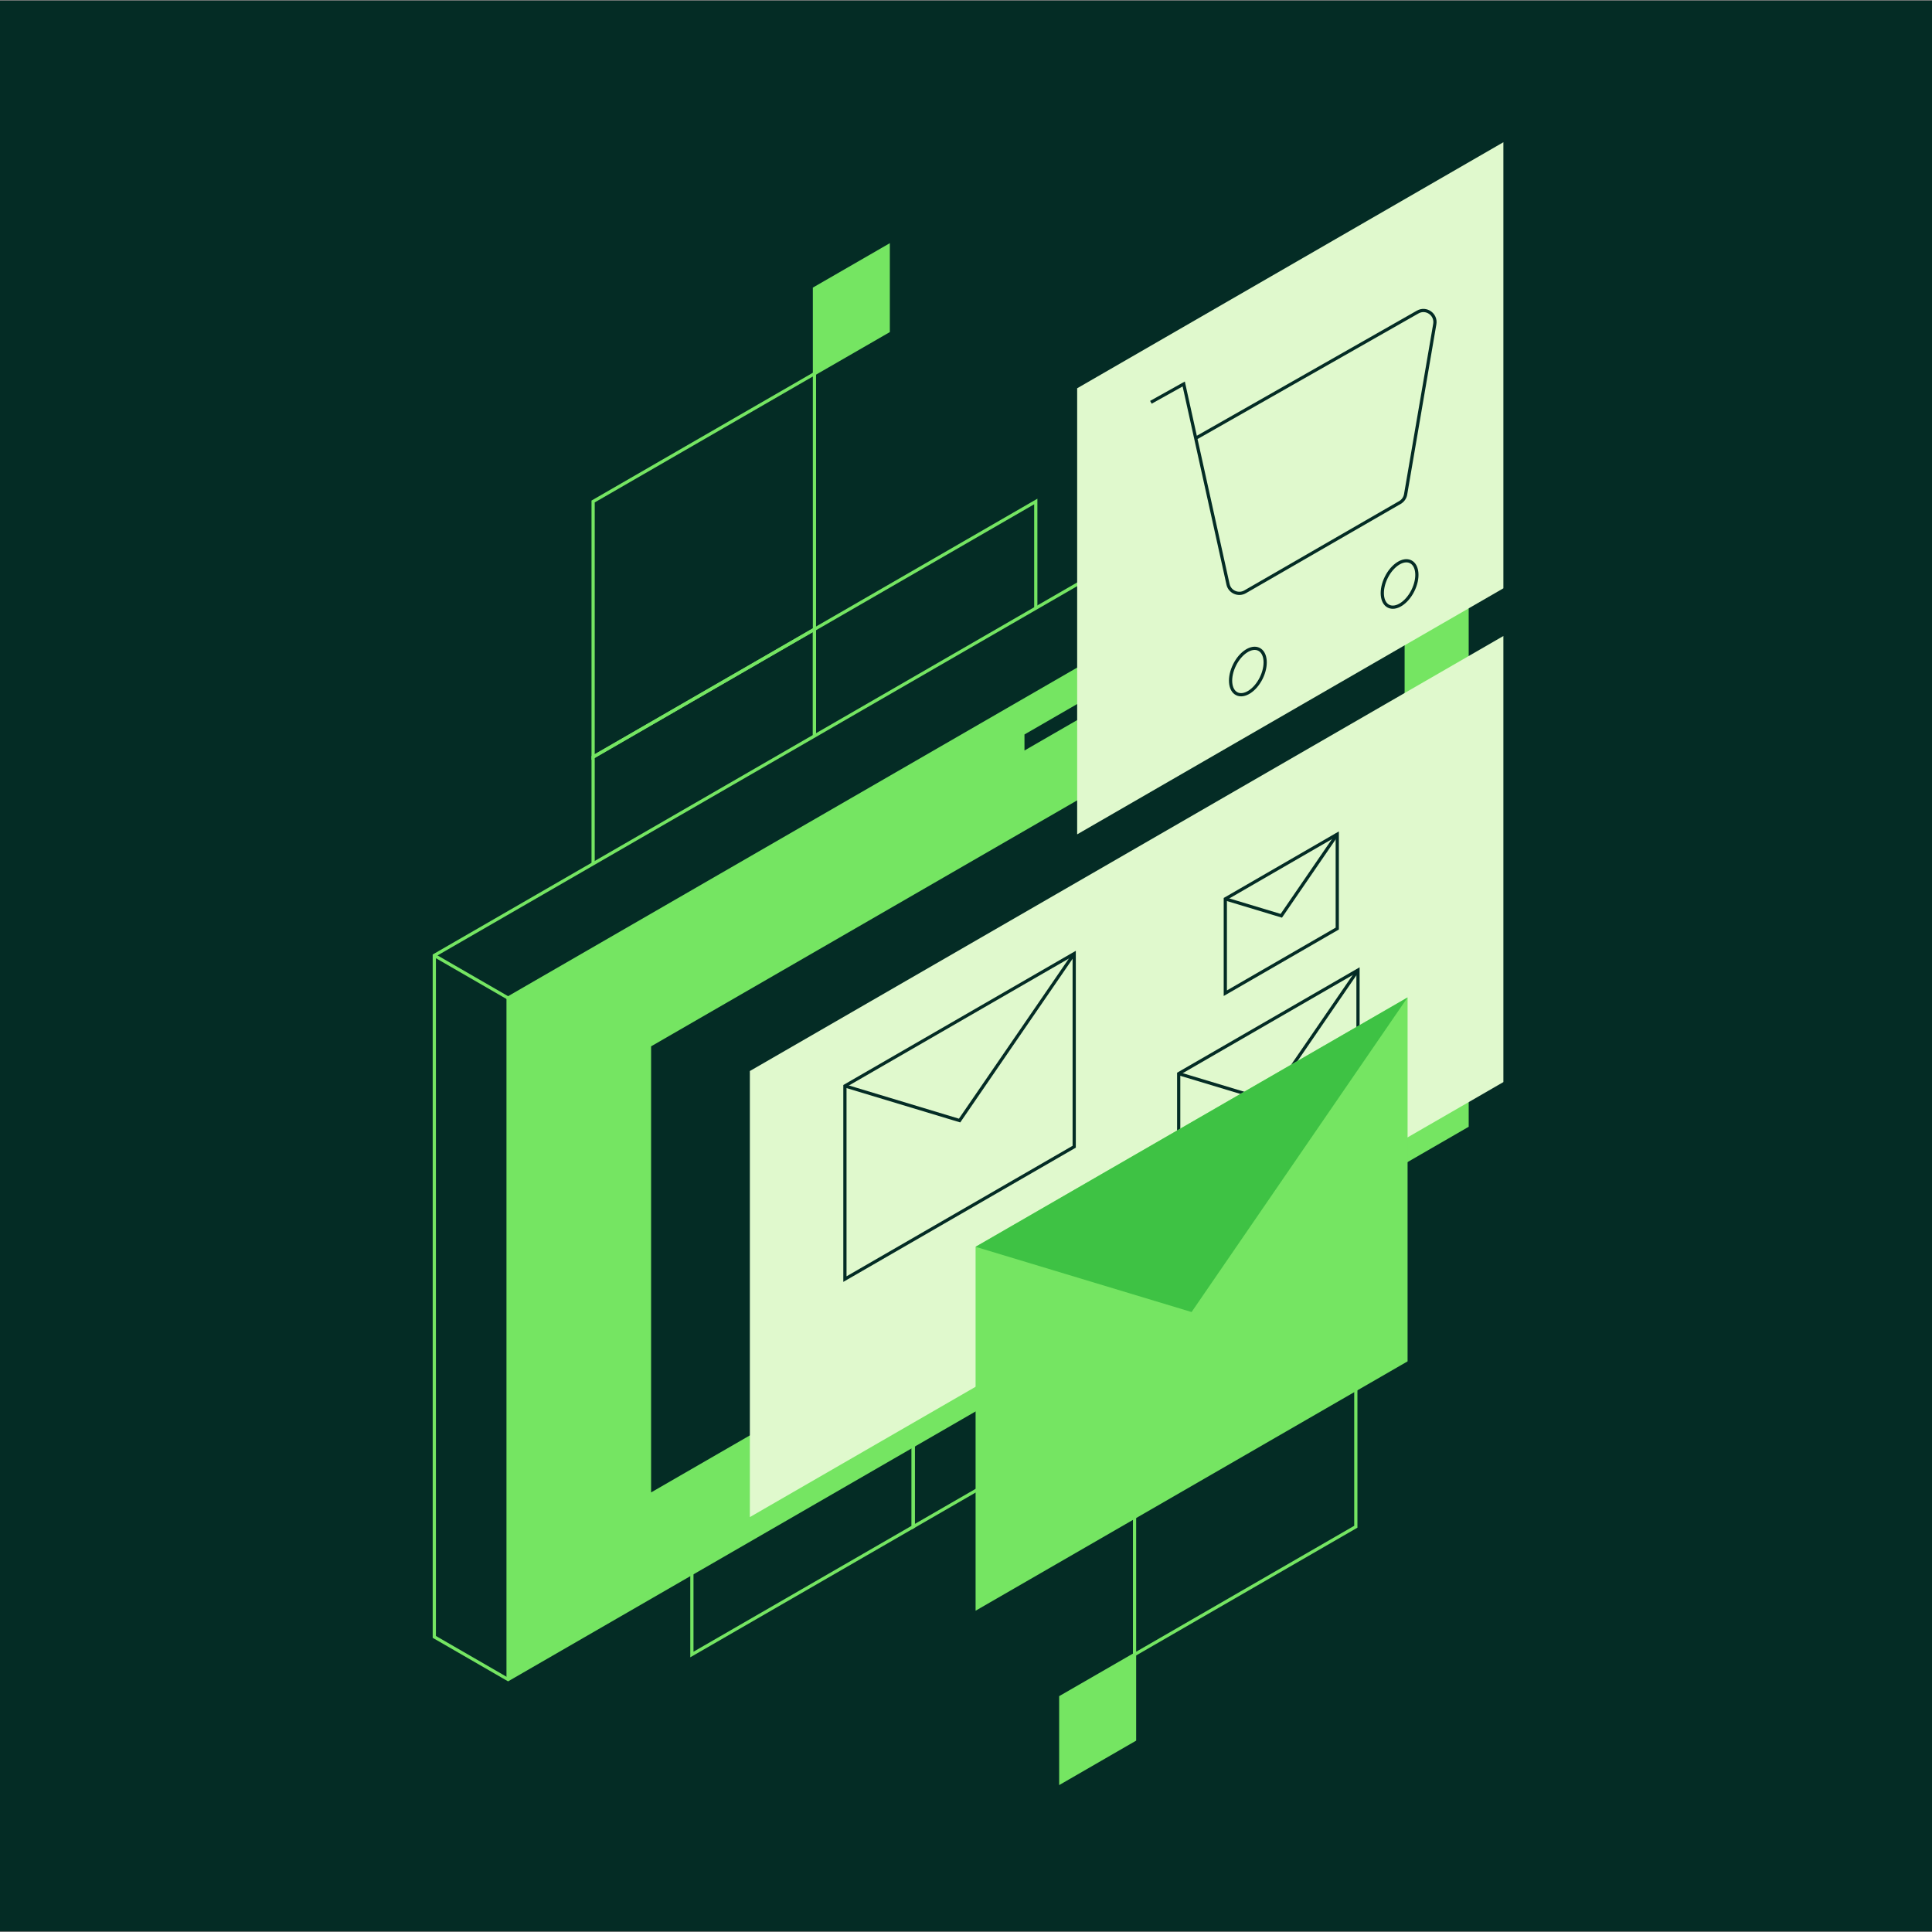 <?xml version="1.0"?>
<svg xmlns="http://www.w3.org/2000/svg" version="1.1" width="528" height="528" viewBox="0 0 528 528"><rect x="0" y="0" width="528" height="528" fill="#808080" stroke="none"/><svg width="598" height="528" viewBox="0 0 680 600" fill="none" x="-35" y="0">
<rect width="680" height="600" fill="#042C25"/>
<g clip-path="url(#clip0_1889_178)">
<path d="M323.596 315.42L346.524 302.193V275.723L323.596 288.95V315.42Z" fill="#75E562" stroke="#75E562" stroke-miterlimit="10"/>
<path d="M369.451 553.681L392.379 540.439V513.969L369.451 527.196V553.681Z" fill="#75E562" stroke="#75E562" stroke-miterlimit="10"/>
<path d="M254.814 513.966L323.596 474.254V394.844L254.814 434.541V513.966Z" stroke="#75E562" stroke-miterlimit="10"/>
<path d="M254.814 434.54L323.596 394.843V315.418L254.814 355.131V434.54Z" stroke="#75E562" stroke-miterlimit="10"/>
<path d="M323.596 474.255L392.378 434.543V355.133L323.596 394.845V474.255Z" stroke="#75E562" stroke-miterlimit="10"/>
<path d="M392.378 513.966L461.145 474.254V394.844L392.378 434.541V513.966Z" stroke="#75E562" stroke-miterlimit="10"/>
<path d="M292.903 115.935L315.831 102.708V76.238L292.903 89.466V115.935Z" fill="#75E562" stroke="#75E562" stroke-miterlimit="10"/>
<path d="M224.121 314.482L292.903 274.769V195.359L224.121 235.057V314.482Z" stroke="#75E562" stroke-miterlimit="10"/>
<path d="M224.121 235.056L292.903 195.359V115.934L224.121 155.646V235.056Z" stroke="#75E562" stroke-miterlimit="10"/>
<path d="M292.903 274.771L361.686 235.058V155.648L292.903 195.361V228.506V274.771Z" stroke="#75E562" stroke-miterlimit="10"/>
<path d="M197.695 521.732L174.767 508.489V296.715L472.808 124.652L495.72 137.88V349.67L197.695 521.732Z" fill="#042C25" stroke="#75E562" stroke-miterlimit="10"/>
<path d="M197.694 521.731L495.72 349.669V137.879L197.694 309.956V521.731Z" fill="#75E562"/>
<path d="M197.694 521.731V309.956L495.72 137.879" stroke="#75E562" stroke-miterlimit="10"/>
<path d="M174.767 296.715L197.695 309.957" stroke="#75E562" stroke-miterlimit="10"/>
<path d="M472.808 166.85L358.171 233.033V228.046L472.808 161.863V166.85Z" fill="#042C25"/>
<path d="M487.357 158.456L485.546 159.499C485.07 159.775 484.487 159.422 484.487 158.885V156.231C484.487 155.54 484.855 154.911 485.454 154.573L487.264 153.53C487.74 153.254 488.323 153.607 488.323 154.144V156.798C488.323 157.489 487.955 158.118 487.357 158.456Z" fill="#042C25"/>
<path d="M482.476 161.237L480.665 162.28C480.19 162.557 479.606 162.204 479.606 161.667V159.012C479.606 158.321 479.975 157.692 480.573 157.355L482.384 156.311C482.86 156.035 483.443 156.388 483.443 156.925V159.58C483.443 160.27 483.075 160.899 482.476 161.237Z" fill="#042C25"/>
<path d="M242.138 463.591L476.307 328.403V189.777L242.138 324.966V463.591Z" fill="#042C25"/>
<path d="M272.83 471.263L507 336.075V197.449L272.83 332.638V471.263Z" fill="#E0F9CD"/>
<path d="M374.545 120.464V259.089L507 182.626V44L374.545 120.464Z" fill="#E0F9CD"/>
<path d="M397.458 124.82L407.663 119.127L421.428 181.381C421.95 183.745 424.636 184.926 426.738 183.714L474.864 155.955C475.785 155.418 476.43 154.497 476.614 153.454L485.684 100.499C486.19 97.506 482.998 95.266 480.374 96.77L411.407 135.976" stroke="#042C25" stroke-miterlimit="10"/>
<path d="M478.883 183.334C480.778 179.516 480.462 175.501 478.177 174.367C475.892 173.233 472.503 175.409 470.608 179.227C468.712 183.045 469.028 187.06 471.313 188.194C473.598 189.329 476.987 187.153 478.883 183.334Z" stroke="#042C25" stroke-miterlimit="10"/>
<path d="M431.735 210.542C433.63 206.723 433.314 202.709 431.029 201.574C428.744 200.44 425.355 202.616 423.46 206.434C421.564 210.252 421.88 214.267 424.165 215.401C426.45 216.536 429.839 214.36 431.735 210.542Z" stroke="#042C25" stroke-miterlimit="10"/>
<path d="M406.098 333.452L461.82 301.273V348.213L406.098 380.392V333.452Z" stroke="#042C25" stroke-miterlimit="10"/>
<path d="M461.82 301.273L433.967 341.861L406.098 333.452" stroke="#042C25" stroke-miterlimit="10"/>
<path d="M420.585 279.145L455.375 259.043V288.367L420.585 308.453V279.145Z" stroke="#042C25" stroke-miterlimit="10"/>
<path d="M455.375 259.043L437.988 284.393L420.585 279.145" stroke="#042C25" stroke-miterlimit="10"/>
<path d="M302.372 337.273L373.625 296.148V356.162L302.372 397.302V337.273Z" stroke="#042C25" stroke-miterlimit="10"/>
<path d="M373.625 296.148L338.006 348.029L302.372 337.273" stroke="#042C25" stroke-miterlimit="10"/>
<path d="M342.979 387.265L477.228 309.773V422.865L342.979 500.357V387.265Z" fill="#75E562"/>
<path d="M477.228 309.773L410.103 407.536L342.979 387.265L477.228 309.773Z" fill="#3EC244"/>
</g>
<defs>
<clipPath id="clip0_1889_178">
<rect width="333" height="511" fill="white" transform="translate(174 44)"/>
</clipPath>
</defs>
</svg></svg>
